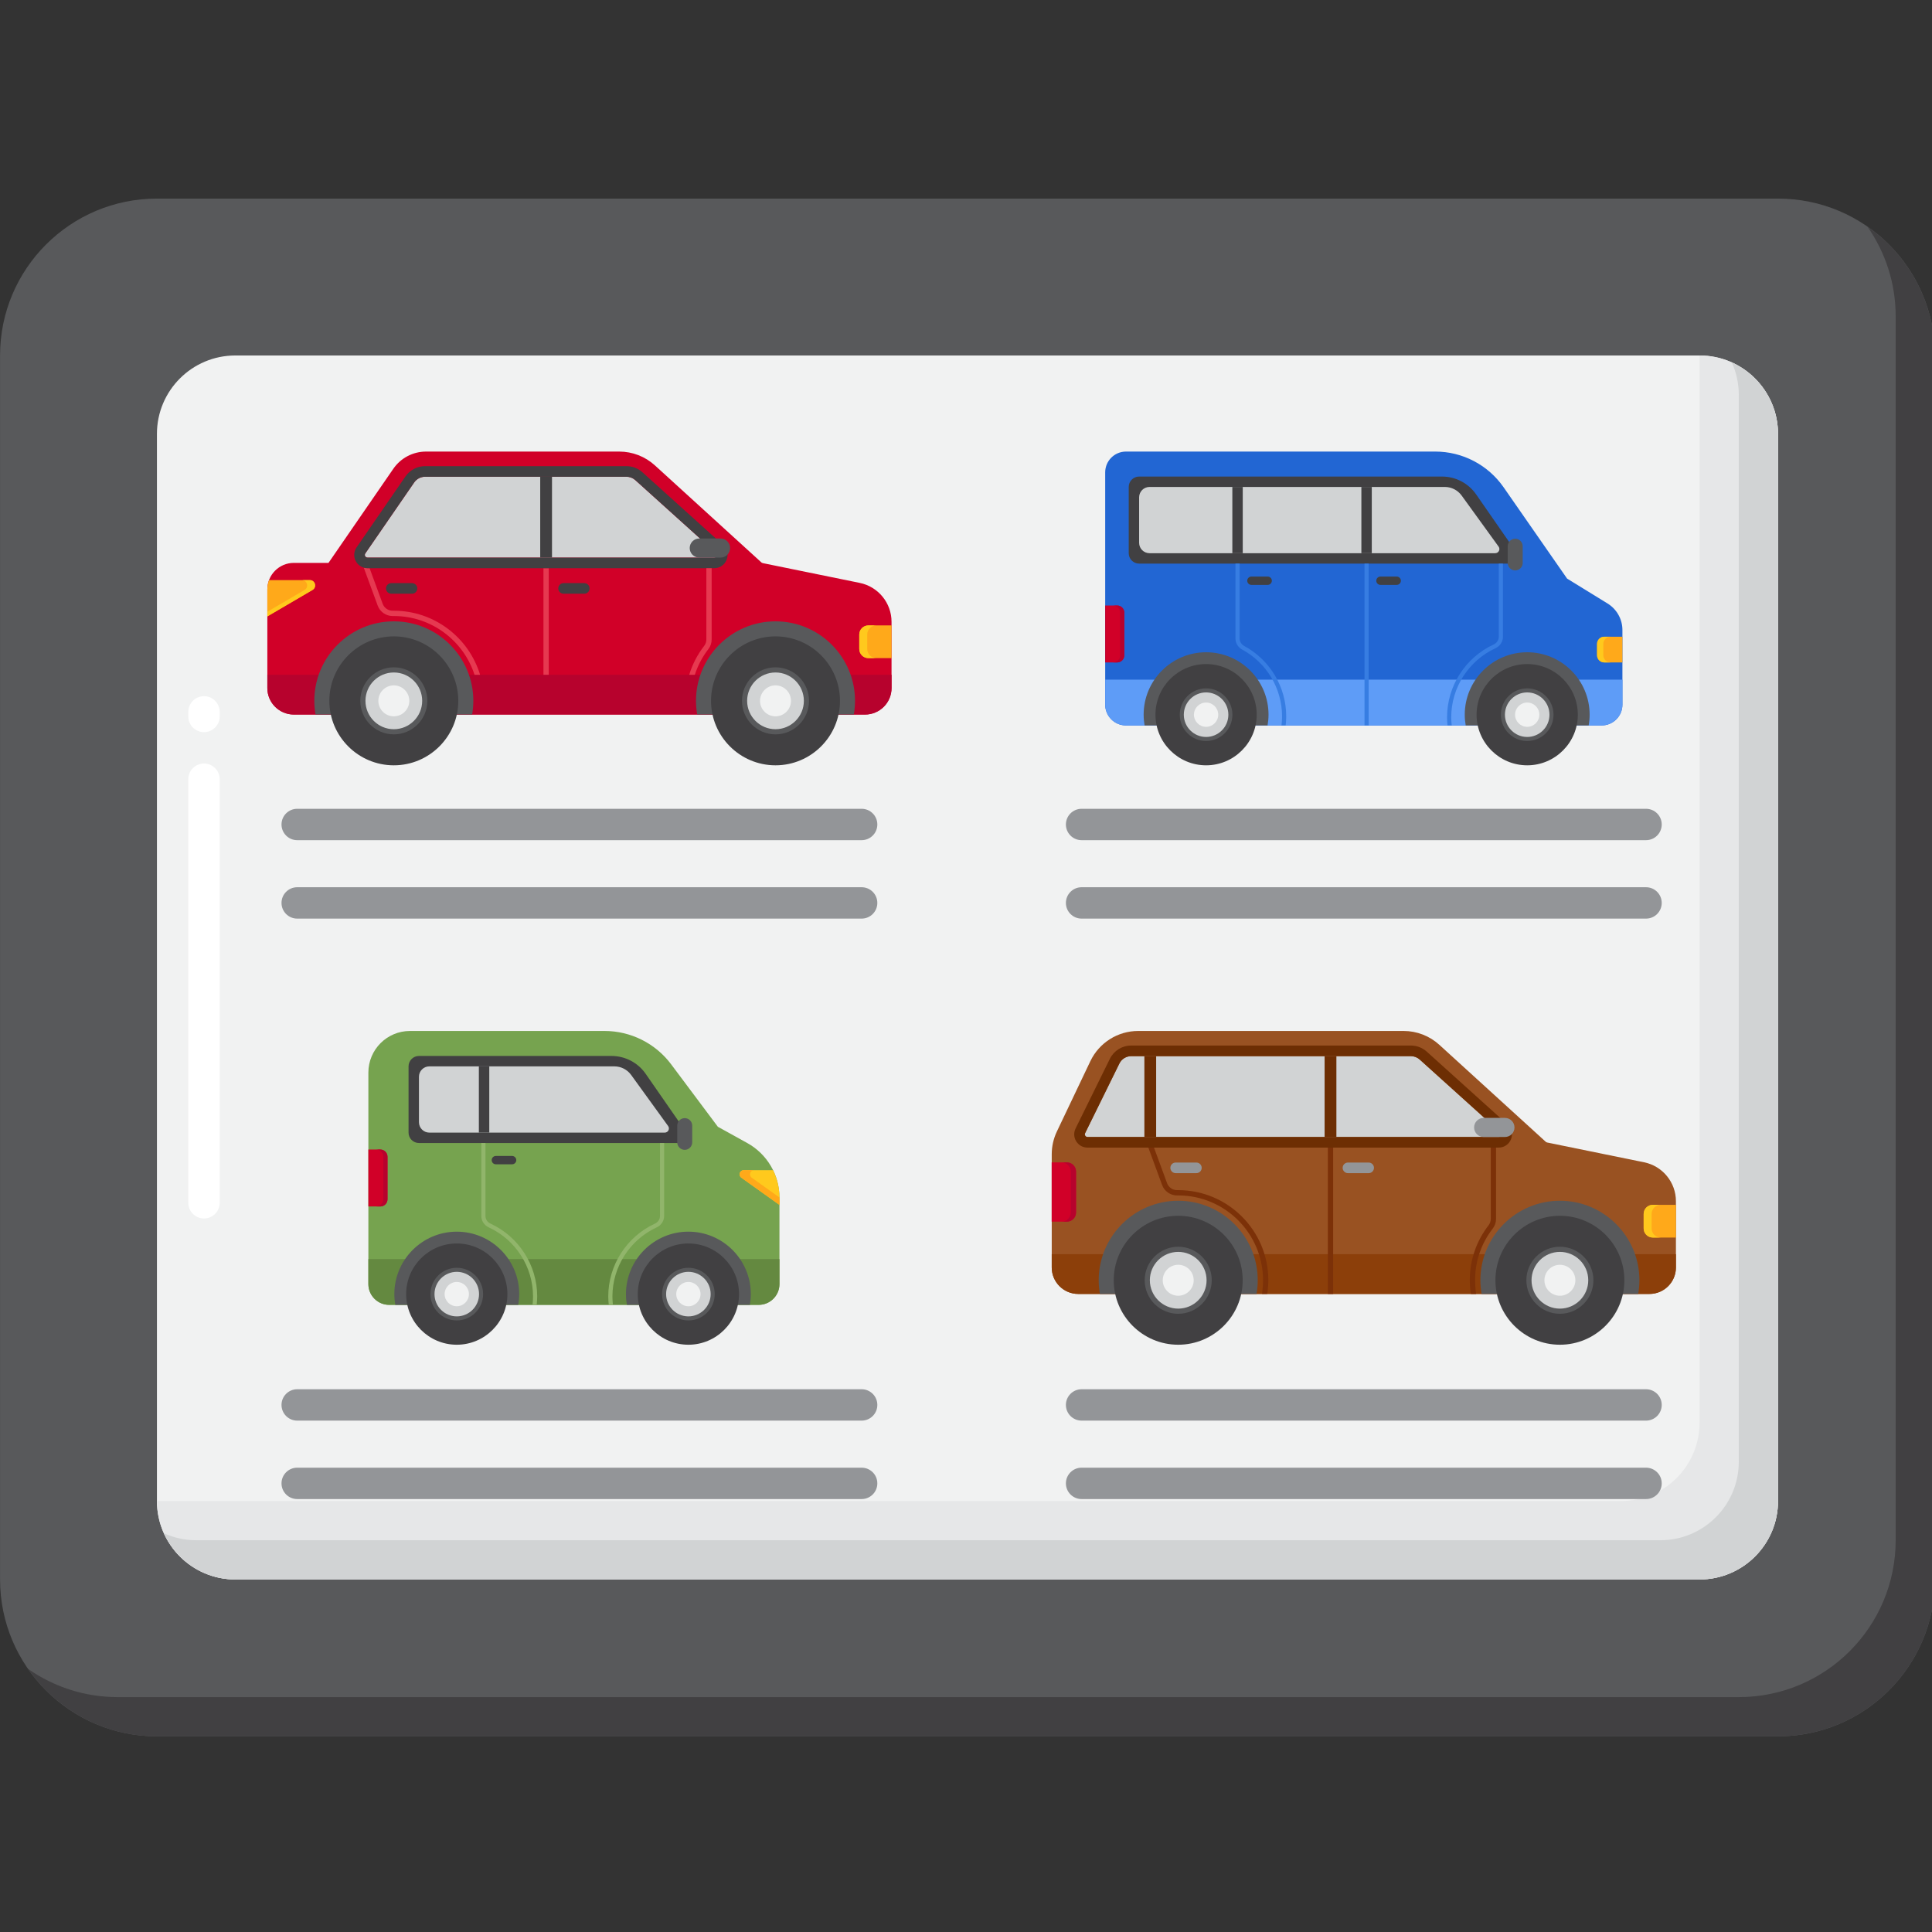 <?xml version="1.0" encoding="UTF-8" standalone="no"?>
<svg
   xmlns:dc="http://purl.org/dc/elements/1.1/"
   xmlns:cc="http://creativecommons.org/ns#"
   xmlns:rdf="http://www.w3.org/1999/02/22-rdf-syntax-ns#"
   xmlns:svg="http://www.w3.org/2000/svg"
   xmlns="http://www.w3.org/2000/svg"
   xmlns:sodipodi="http://sodipodi.sourceforge.net/DTD/sodipodi-0.dtd"
   xmlns:inkscape="http://www.inkscape.org/namespaces/inkscape"
   id="Layer_1"
   enable-background="new 0 0 256 256"
   height="100"
   viewBox="0 0 50 50"
   width="100"
   version="1.1"
   sodipodi:docname="covertura.svg"
   inkscape:version="0.92.5 (2060ec1f9f, 2020-04-08)">
  <rect x="0" y="0" width="50" height="50" fill="#333333" stroke="none"/>
  <defs
     id="defs712" />
  <sodipodi:namedview
     pagecolor="#ffffff"
     bordercolor="#666666"
     borderopacity="1"
     objecttolerance="10"
     gridtolerance="10"
     guidetolerance="10"
     inkscape:pageopacity="0"
     inkscape:pageshadow="2"
     inkscape:window-width="1920"
     inkscape:window-height="1016"
     id="namedview710"
     showgrid="false"
     inkscape:zoom="0.4609375"
     inkscape:cx="-246.23729"
     inkscape:cy="256"
     inkscape:window-x="0"
     inkscape:window-y="27"
     inkscape:window-maximized="1"
     inkscape:current-layer="Layer_1" />
  <g
     id="g707"
     transform="matrix(0.203,0,0,0.203,-0.946,-0.946)">
    <g
       id="g4">
      <path
         d="M 231.333,226.021 H 24.667 c -11.046,0 -20,-8.954 -20,-20 V 49.979 c 0,-11.046 8.954,-20 20,-20 h 206.667 c 11.046,0 20,8.954 20,20 v 156.042 c -0.001,11.046 -8.955,20 -20.001,20 z"
         id="path2"
         inkscape:connector-curvature="0"
         style="fill:#58595b" />
    </g>
    <g
       id="g8">
      <path
         d="m 242.746,33.567 c 2.256,3.238 3.588,7.167 3.588,11.412 v 156.042 c 0,11.046 -8.954,20 -20,20 H 19.667 c -4.245,0 -8.175,-1.332 -11.412,-3.588 3.614,5.187 9.612,8.588 16.412,8.588 h 206.667 c 11.046,0 20,-8.954 20,-20 V 49.979 c -0.001,-6.801 -3.402,-12.799 -8.588,-16.412 z"
         id="path6"
         inkscape:connector-curvature="0"
         style="fill:#414042" />
    </g>
    <g
       id="g12">
      <path
         d="M 221.333,206.021 H 34.667 c -5.523,0 -10,-4.477 -10,-10 V 59.979 c 0,-5.523 4.477,-10 10,-10 h 186.667 c 5.523,0 10,4.477 10,10 v 136.042 c -0.001,5.523 -4.478,10 -10.001,10 z"
         id="path10"
         inkscape:connector-curvature="0"
         style="fill:#f1f2f2" />
    </g>
    <g
       id="g16">
      <path
         d="m 30.667,160 c -1.104,0 -2,-0.896 -2,-2 v -54 c 0,-1.104 0.896,-2 2,-2 1.104,0 2,0.896 2,2 v 54 c 0,1.104 -0.896,2 -2,2 z m 0,-62 c -1.104,0 -2,-0.896 -2,-2 v -0.586 c 0,-1.104 0.896,-2 2,-2 1.104,0 2,0.896 2,2 V 96 c 0,1.104 -0.896,2 -2,2 z"
         id="path14"
         inkscape:connector-curvature="0"
         style="fill:#ffffff" />
    </g>
    <g
       id="g20">
      <path
         d="m 221.333,49.979 v 136.042 c 0,5.523 -4.477,10 -10,10 H 24.667 c 0,5.523 4.477,10 10,10 h 186.667 c 5.523,0 10,-4.477 10,-10 V 59.979 c -0.001,-5.523 -4.478,-10 -10.001,-10 z"
         id="path18"
         inkscape:connector-curvature="0"
         style="fill:#e6e7e8" />
    </g>
    <g
       id="g24">
      <path
         d="m 225.443,50.869 c 0.567,1.255 0.89,2.643 0.89,4.109 V 191.02 c 0,5.523 -4.477,10 -10,10 H 29.667 c -1.467,0 -2.855,-0.323 -4.11,-0.89 1.569,3.471 5.053,5.89 9.11,5.89 h 186.667 c 5.523,0 10,-4.477 10,-10 V 59.979 c -0.001,-4.057 -2.42,-7.541 -5.891,-9.11 z"
         id="path22"
         inkscape:connector-curvature="0"
         style="fill:#d1d3d4" />
    </g>
    <g
       id="g380">
      <g
         id="g190">
        <g
           id="g30">
          <g
             id="g28">
            <path
               d="m 209.605,81.599 -5.162,-3.176 -8.092,-11.639 c -1.984,-2.854 -5.239,-4.555 -8.715,-4.555 h -39.425 c -1.465,0 -2.653,1.188 -2.653,2.653 v 29.61 c 0,1.465 1.188,2.653 2.653,2.653 h 60.634 c 1.465,0 2.653,-1.188 2.653,-2.653 v -9.503 c 0.001,-1.382 -0.716,-2.665 -1.893,-3.39 z"
               id="path26"
               inkscape:connector-curvature="0"
               style="fill:#2266d3" />
          </g>
        </g>
        <g
           id="g66">
          <g
             id="g38">
            <g
               id="g36">
              <g
                 id="g34">
                <path
                   d="m 149.884,76.513 h 48.076 c 0.428,0 0.68,-0.481 0.436,-0.833 l -5.543,-7.985 c -0.992,-1.429 -2.62,-2.281 -4.359,-2.281 h -38.609 c -0.733,0 -1.327,0.594 -1.327,1.327 v 8.445 c 0,0.733 0.594,1.327 1.326,1.327 z"
                   id="path32"
                   inkscape:connector-curvature="0"
                   style="fill:#414042" />
              </g>
            </g>
          </g>
          <g
             id="g44">
            <g
               id="g42">
              <path
                 d="m 197.83,77.382 c -0.528,0 -0.955,-0.428 -0.955,-0.955 v -2.133 c 0,-0.528 0.428,-0.955 0.955,-0.955 0.528,0 0.955,0.428 0.955,0.955 v 2.133 c 0,0.527 -0.428,0.955 -0.955,0.955 z"
                 id="path40"
                 inkscape:connector-curvature="0"
                 style="fill:#58595b" />
            </g>
          </g>
          <g
             id="g52">
            <g
               id="g50">
              <g
                 id="g48">
                <path
                   d="m 151.211,75.186 h 44.071 c 0.433,0 0.684,-0.491 0.43,-0.842 l -4.709,-6.506 c -0.499,-0.689 -1.298,-1.098 -2.149,-1.098 h -37.643 c -0.733,0 -1.327,0.594 -1.327,1.327 v 5.792 c 0,0.733 0.594,1.327 1.327,1.327 z"
                   id="path46"
                   inkscape:connector-curvature="0"
                   style="fill:#d1d3d4" />
              </g>
            </g>
          </g>
          <g
             id="g58">
            <g
               id="g56">
              <path
                 d="m 178.219,66.741 h 1.327 v 8.445 h -1.327 z"
                 id="path54"
                 inkscape:connector-curvature="0"
                 style="fill:#414042" />
            </g>
          </g>
          <g
             id="g64">
            <g
               id="g62">
              <path
                 d="m 161.768,66.741 h 1.327 v 8.445 h -1.327 z"
                 id="path60"
                 inkscape:connector-curvature="0"
                 style="fill:#414042" />
            </g>
          </g>
        </g>
        <g
           id="g72">
          <g
             id="g70">
            <path
               d="m 145.558,94.492 c 0,1.465 1.188,2.653 2.653,2.653 h 60.634 c 1.465,0 2.653,-1.188 2.653,-2.653 v -3.184 h -65.941 v 3.184 z"
               id="path68"
               inkscape:connector-curvature="0"
               style="fill:#5e9cf7" />
          </g>
        </g>
        <g
           id="g78">
          <g
             id="g76">
            <path
               d="m 178.617,76.513 h 0.531 v 20.633 h -0.531 z"
               id="path74"
               inkscape:connector-curvature="0"
               style="fill:#377de2" />
          </g>
        </g>
        <g
           id="g84">
          <g
             id="g82">
            <path
               d="m 189.674,96.097 c 0,-3.765 2.215,-7.219 5.643,-8.799 0.578,-0.266 0.951,-0.838 0.951,-1.457 v -9.328 h -0.531 v 9.328 c 0,0.412 -0.252,0.795 -0.642,0.975 -3.616,1.667 -5.952,5.31 -5.952,9.281 0,0.339 0.02,0.683 0.059,1.048 h 0.533 c -0.041,-0.368 -0.061,-0.71 -0.061,-1.048 z"
               id="path80"
               inkscape:connector-curvature="0"
               style="fill:#377de2" />
          </g>
        </g>
        <g
           id="g90">
          <g
             id="g88">
            <path
               d="m 168.637,95.992 c 0,-3.749 -2.055,-7.191 -5.362,-8.985 -0.356,-0.193 -0.578,-0.555 -0.578,-0.945 v -9.55 h -0.531 v 9.55 c 0,0.584 0.328,1.125 0.855,1.411 3.136,1.7 5.085,4.964 5.085,8.518 0,0.37 -0.024,0.757 -0.072,1.151 l 0.016,0.002 h 0.517 c 0.045,-0.392 0.07,-0.78 0.07,-1.152 z"
               id="path86"
               inkscape:connector-curvature="0"
               style="fill:#377de2" />
          </g>
        </g>
        <g
           id="g96">
          <g
             id="g94">
            <path
               d="m 166.381,95.774 c 0,-4.389 -3.571,-7.96 -7.96,-7.96 -4.39,0 -7.961,3.571 -7.961,7.96 0,0.468 0.043,0.925 0.121,1.371 h 15.679 c 0.078,-0.445 0.121,-0.903 0.121,-1.371 z"
               id="path92"
               inkscape:connector-curvature="0"
               style="fill:#58595b" />
          </g>
        </g>
        <g
           id="g102">
          <g
             id="g100">
            <path
               d="m 199.359,87.814 c -4.39,0 -7.961,3.571 -7.961,7.96 0,0.468 0.043,0.925 0.121,1.371 h 15.679 c 0.078,-0.446 0.121,-0.904 0.121,-1.371 0,-4.389 -3.571,-7.96 -7.96,-7.96 z"
               id="path98"
               inkscape:connector-curvature="0"
               style="fill:#58595b" />
          </g>
        </g>
        <g
           id="g108">
          <g
             id="g106">
            <path
               d="m 211.499,89.111 v -3.276 h -2.319 c -0.505,0 -0.914,0.409 -0.914,0.914 v 1.449 c 0,0.505 0.409,0.914 0.914,0.914 h 2.319 z"
               id="path104"
               inkscape:connector-curvature="0"
               style="fill:#ffa91a" />
          </g>
        </g>
        <g
           id="g114">
          <g
             id="g112">
            <path
               d="m 209.063,88.197 v -1.449 c 0,-0.505 0.409,-0.914 0.914,-0.914 h -0.796 c -0.505,0 -0.914,0.409 -0.914,0.914 v 1.449 c 0,0.505 0.409,0.914 0.914,0.914 h 0.796 c -0.505,0 -0.914,-0.409 -0.914,-0.914 z"
               id="path110"
               inkscape:connector-curvature="0"
               style="fill:#ffc91d" />
          </g>
        </g>
        <g
           id="g120">
          <g
             id="g118">
            <path
               d="m 145.558,89.111 v -7.256 h 1.523 c 0.505,0 0.914,0.409 0.914,0.914 v 5.429 c 0,0.505 -0.409,0.914 -0.914,0.914 h -1.523 z"
               id="path116"
               inkscape:connector-curvature="0"
               style="fill:#d10028" />
          </g>
        </g>
        <g
           id="g126">
          <g
             id="g124">
            <path
               d="m 147.081,81.855 h -0.531 c 0.505,0 0.914,0.409 0.914,0.914 v 5.429 c 0,0.505 -0.409,0.914 -0.914,0.914 h 0.531 c 0.505,0 0.914,-0.409 0.914,-0.914 v -5.429 c 0,-0.505 -0.409,-0.914 -0.914,-0.914 z"
               id="path122"
               inkscape:connector-curvature="0"
               style="fill:#b7022d" />
          </g>
        </g>
        <g
           id="XMLID_14_">
          <g
             id="g130">
            <path
               d="m 182.724,79.226 h -2.074 c -0.293,0 -0.531,-0.238 -0.531,-0.531 0,-0.293 0.238,-0.531 0.531,-0.531 h 2.074 c 0.293,0 0.531,0.238 0.531,0.531 0,0.293 -0.238,0.531 -0.531,0.531 z"
               id="path128"
               inkscape:connector-curvature="0"
               style="fill:#414042" />
          </g>
        </g>
        <g
           id="XMLID_13_">
          <g
             id="g135">
            <path
               d="m 166.273,79.226 h -2.074 c -0.293,0 -0.531,-0.238 -0.531,-0.531 0,-0.293 0.238,-0.531 0.531,-0.531 h 2.074 c 0.293,0 0.531,0.238 0.531,0.531 -0.001,0.293 -0.238,0.531 -0.531,0.531 z"
               id="path133"
               inkscape:connector-curvature="0"
               style="fill:#414042" />
          </g>
        </g>
        <g
           id="g162">
          <g
             id="g142">
            <g
               id="g140">
              <path
                 d="m 199.359,102.228 c 3.559,0 6.454,-2.895 6.454,-6.454 0,-3.559 -2.895,-6.454 -6.454,-6.454 -3.559,0 -6.454,2.895 -6.454,6.454 0,3.559 2.895,6.454 6.454,6.454 z"
                 id="path138"
                 inkscape:connector-curvature="0"
                 style="fill:#414042" />
            </g>
          </g>
          <g
             id="g148">
            <g
               id="g146">
              <path
                 d="m 199.359,99.13 c 1.851,0 3.356,-1.506 3.356,-3.356 0,-1.85 -1.505,-3.356 -3.356,-3.356 -1.851,0 -3.356,1.506 -3.356,3.356 0,1.85 1.505,3.356 3.356,3.356 z"
                 id="path144"
                 inkscape:connector-curvature="0"
                 style="fill:#58595b" />
            </g>
          </g>
          <g
             id="g154">
            <g
               id="g152">
              <path
                 d="m 199.359,98.614 c 1.566,0 2.84,-1.274 2.84,-2.84 0,-1.566 -1.274,-2.84 -2.84,-2.84 -1.566,0 -2.84,1.274 -2.84,2.84 0,1.566 1.274,2.84 2.84,2.84 z"
                 id="path150"
                 inkscape:connector-curvature="0"
                 style="fill:#d1d3d4" />
            </g>
          </g>
          <g
             id="g160">
            <g
               id="g158">
              <path
                 d="m 199.359,97.323 c 0.854,0 1.549,-0.695 1.549,-1.549 0,-0.854 -0.695,-1.549 -1.549,-1.549 -0.854,0 -1.549,0.695 -1.549,1.549 0,0.854 0.694,1.549 1.549,1.549 z"
                 id="path156"
                 inkscape:connector-curvature="0"
                 style="fill:#f1f2f2" />
            </g>
          </g>
        </g>
        <g
           id="g188">
          <g
             id="g168">
            <g
               id="g166">
              <path
                 d="m 158.421,102.228 c 3.559,0 6.454,-2.895 6.454,-6.454 0,-3.559 -2.895,-6.454 -6.454,-6.454 -3.559,0 -6.454,2.895 -6.454,6.454 0,3.559 2.895,6.454 6.454,6.454 z"
                 id="path164"
                 inkscape:connector-curvature="0"
                 style="fill:#414042" />
            </g>
          </g>
          <g
             id="g174">
            <g
               id="g172">
              <path
                 d="m 158.421,99.13 c 1.851,0 3.356,-1.506 3.356,-3.356 0,-1.85 -1.505,-3.356 -3.356,-3.356 -1.851,0 -3.356,1.506 -3.356,3.356 0,1.85 1.505,3.356 3.356,3.356 z"
                 id="path170"
                 inkscape:connector-curvature="0"
                 style="fill:#58595b" />
            </g>
          </g>
          <g
             id="g180">
            <g
               id="g178">
              <path
                 d="m 158.421,98.614 c 1.566,0 2.84,-1.274 2.84,-2.84 0,-1.566 -1.274,-2.84 -2.84,-2.84 -1.566,0 -2.84,1.274 -2.84,2.84 0,1.566 1.274,2.84 2.84,2.84 z"
                 id="path176"
                 inkscape:connector-curvature="0"
                 style="fill:#d1d3d4" />
            </g>
          </g>
          <g
             id="g186">
            <g
               id="g184">
              <path
                 d="m 158.421,97.323 c 0.854,0 1.549,-0.695 1.549,-1.549 0,-0.854 -0.695,-1.549 -1.549,-1.549 -0.854,0 -1.549,0.695 -1.549,1.549 0,0.854 0.695,1.549 1.549,1.549 z"
                 id="path182"
                 inkscape:connector-curvature="0"
                 style="fill:#f1f2f2" />
            </g>
          </g>
        </g>
      </g>
      <g
         id="g200">
        <g
           id="g194">
          <path
             d="m 214.509,111.771 h -71.96 c -1.104,0 -2,-0.896 -2,-2 0,-1.104 0.896,-2 2,-2 h 71.96 c 1.104,0 2,0.896 2,2 0,1.104 -0.896,2 -2,2 z"
             id="path192"
             inkscape:connector-curvature="0"
             style="fill:#939598" />
        </g>
        <g
           id="g198">
          <path
             d="m 214.509,121.771 h -71.96 c -1.104,0 -2,-0.896 -2,-2 0,-1.104 0.896,-2 2,-2 h 71.96 c 1.104,0 2,0.896 2,2 0,1.104 -0.896,2 -2,2 z"
             id="path196"
             inkscape:connector-curvature="0"
             style="fill:#939598" />
        </g>
      </g>
      <g
         id="g378">
        <g
           id="g366">
          <g
             id="g206">
            <g
               id="g204">
              <path
                 d="m 214.942,169.623 h -72.82 c -1.866,0 -3.379,-1.513 -3.379,-3.379 v -14.429 c 0,-1.005 0.224,-1.998 0.656,-2.906 l 4.267,-8.961 c 1.121,-2.354 3.495,-3.853 6.102,-3.853 h 33.834 c 1.684,0 3.307,0.629 4.552,1.763 l 13.514,12.315 c 0.061,0.074 0.146,0.124 0.24,0.143 l 12.357,2.522 c 2.36,0.482 4.055,2.558 4.055,4.966 v 8.438 c 0.002,1.868 -1.511,3.381 -3.378,3.381 z"
                 id="path202"
                 inkscape:connector-curvature="0"
                 style="fill:#995222" />
            </g>
          </g>
          <g
             id="g220">
            <g
               id="g212">
              <g
                 id="g210">
                <path
                   d="m 138.736,160.404 v -7.551 h 1.939 c 0.643,0 1.163,0.521 1.163,1.163 v 5.224 c 0,0.643 -0.521,1.163 -1.163,1.163 h -1.939 z"
                   id="path208"
                   inkscape:connector-curvature="0"
                   style="fill:#d10028" />
              </g>
            </g>
            <g
               id="g218">
              <g
                 id="g216">
                <path
                   d="m 140.675,152.853 h -0.676 c 0.643,0 1.163,0.521 1.163,1.163 v 5.224 c 0,0.643 -0.521,1.163 -1.163,1.163 h 0.676 c 0.643,0 1.163,-0.521 1.163,-1.163 v -5.224 c 0.001,-0.642 -0.52,-1.163 -1.163,-1.163 z"
                   id="path214"
                   inkscape:connector-curvature="0"
                   style="fill:#b7022d" />
              </g>
            </g>
          </g>
          <g
             id="g226">
            <g
               id="g224">
              <path
                 d="m 138.743,166.244 c 0,1.866 1.513,3.379 3.379,3.379 h 72.82 c 1.866,0 3.379,-1.513 3.379,-3.379 v -1.69 h -79.578 z"
                 id="path222"
                 inkscape:connector-curvature="0"
                 style="fill:#8c3f0a" />
            </g>
          </g>
          <g
             id="g232">
            <g
               id="g230">
              <path
                 d="m 165.005,167.877 c 0,-5.59 -4.547,-10.137 -10.137,-10.137 -5.59,0 -10.138,4.547 -10.138,10.137 0,0.596 0.055,1.179 0.154,1.746 h 19.967 c 0.1,-0.568 0.154,-1.151 0.154,-1.746 z"
                 id="path228"
                 inkscape:connector-curvature="0"
                 style="fill:#58595b" />
            </g>
          </g>
          <g
             id="g258">
            <g
               id="g238">
              <g
                 id="g236">
                <path
                   d="m 154.868,176.096 c 4.532,0 8.219,-3.687 8.219,-8.219 0,-4.532 -3.687,-8.219 -8.219,-8.219 -4.532,0 -8.22,3.687 -8.22,8.219 0.001,4.532 3.688,8.219 8.22,8.219 z"
                   id="path234"
                   inkscape:connector-curvature="0"
                   style="fill:#414042" />
              </g>
            </g>
            <g
               id="g244">
              <g
                 id="g242">
                <path
                   d="m 154.868,172.151 c 2.357,0 4.274,-1.917 4.274,-4.274 0,-2.357 -1.917,-4.274 -4.274,-4.274 -2.357,0 -4.274,1.917 -4.274,4.274 0,2.356 1.917,4.274 4.274,4.274 z"
                   id="path240"
                   inkscape:connector-curvature="0"
                   style="fill:#58595b" />
              </g>
            </g>
            <g
               id="g250">
              <g
                 id="g248">
                <path
                   d="m 154.868,171.493 c 1.994,0 3.616,-1.622 3.616,-3.617 0,-1.994 -1.622,-3.617 -3.616,-3.617 -1.994,0 -3.617,1.622 -3.617,3.617 0.001,1.995 1.623,3.617 3.617,3.617 z"
                   id="path246"
                   inkscape:connector-curvature="0"
                   style="fill:#d1d3d4" />
              </g>
            </g>
            <g
               id="g256">
              <g
                 id="g254">
                <path
                   d="m 154.868,169.849 c 1.088,0 1.973,-0.885 1.973,-1.973 0,-1.088 -0.885,-1.973 -1.973,-1.973 -1.088,0 -1.973,0.885 -1.973,1.973 0,1.088 0.885,1.973 1.973,1.973 z"
                   id="path252"
                   inkscape:connector-curvature="0"
                   style="fill:#f1f2f2" />
              </g>
            </g>
          </g>
          <g
             id="g264">
            <g
               id="g262">
              <path
                 d="m 213.665,167.877 c 0,-5.59 -4.547,-10.137 -10.137,-10.137 -5.59,0 -10.138,4.547 -10.138,10.137 0,0.596 0.055,1.179 0.154,1.746 h 19.967 c 0.099,-0.568 0.154,-1.151 0.154,-1.746 z"
                 id="path260"
                 inkscape:connector-curvature="0"
                 style="fill:#58595b" />
            </g>
          </g>
          <g
             id="g290">
            <g
               id="g270">
              <g
                 id="g268">
                <path
                   d="m 203.528,176.096 c 4.532,0 8.219,-3.687 8.219,-8.219 0,-4.532 -3.687,-8.219 -8.219,-8.219 -4.532,0 -8.22,3.687 -8.22,8.219 0,4.532 3.687,8.219 8.22,8.219 z"
                   id="path266"
                   inkscape:connector-curvature="0"
                   style="fill:#414042" />
              </g>
            </g>
            <g
               id="g276">
              <g
                 id="g274">
                <path
                   d="m 203.527,172.151 c 2.357,0 4.274,-1.917 4.274,-4.274 0,-2.357 -1.917,-4.274 -4.274,-4.274 -2.357,0 -4.274,1.917 -4.274,4.274 0,2.356 1.918,4.274 4.274,4.274 z"
                   id="path272"
                   inkscape:connector-curvature="0"
                   style="fill:#58595b" />
              </g>
            </g>
            <g
               id="g282">
              <g
                 id="g280">
                <path
                   d="m 203.527,171.493 c 1.994,0 3.616,-1.622 3.616,-3.617 0,-1.994 -1.622,-3.617 -3.616,-3.617 -1.994,0 -3.617,1.622 -3.617,3.617 0.001,1.995 1.623,3.617 3.617,3.617 z"
                   id="path278"
                   inkscape:connector-curvature="0"
                   style="fill:#d1d3d4" />
              </g>
            </g>
            <g
               id="g288">
              <g
                 id="g286">
                <path
                   d="m 203.527,169.849 c 1.088,0 1.973,-0.885 1.973,-1.973 0,-1.088 -0.885,-1.973 -1.973,-1.973 -1.088,0 -1.973,0.885 -1.973,1.973 0.001,1.088 0.886,1.973 1.973,1.973 z"
                   id="path284"
                   inkscape:connector-curvature="0"
                   style="fill:#f1f2f2" />
              </g>
            </g>
          </g>
          <g
             id="XMLID_16_">
            <g
               id="g294">
              <path
                 d="m 179.148,154.222 h -2.641 c -0.373,0 -0.676,-0.303 -0.676,-0.676 0,-0.373 0.303,-0.676 0.676,-0.676 h 2.641 c 0.373,0 0.676,0.303 0.676,0.676 0,0.373 -0.303,0.676 -0.676,0.676 z"
                 id="path292"
                 inkscape:connector-curvature="0"
                 style="fill:#939598" />
            </g>
          </g>
          <g
             id="XMLID_15_">
            <g
               id="g299">
              <path
                 d="m 157.184,154.222 h -2.641 c -0.373,0 -0.676,-0.303 -0.676,-0.676 0,-0.373 0.303,-0.676 0.676,-0.676 h 2.641 c 0.373,0 0.676,0.303 0.676,0.676 0,0.373 -0.303,0.676 -0.676,0.676 z"
                 id="path297"
                 inkscape:connector-curvature="0"
                 style="fill:#939598" />
            </g>
          </g>
          <g
             id="g314">
            <g
               id="g306">
              <g
                 id="g304">
                <path
                   d="m 218.322,162.432 v -4.172 h -2.953 c -0.643,0 -1.163,0.521 -1.163,1.163 v 1.845 c 0,0.643 0.521,1.163 1.163,1.163 h 2.953 z"
                   id="path302"
                   inkscape:connector-curvature="0"
                   style="fill:#ffa91a" />
              </g>
            </g>
            <g
               id="g312">
              <g
                 id="g310">
                <path
                   d="m 215.219,161.268 v -1.845 c 0,-0.643 0.521,-1.163 1.163,-1.163 h -1.014 c -0.643,0 -1.163,0.521 -1.163,1.163 v 1.845 c 0,0.643 0.521,1.163 1.163,1.163 h 1.014 c -0.642,10e-4 -1.163,-0.52 -1.163,-1.163 z"
                   id="path308"
                   inkscape:connector-curvature="0"
                   style="fill:#ffc91d" />
              </g>
            </g>
          </g>
          <g
             id="g322">
            <g
               id="g320">
              <g
                 id="g318">
                <path
                   d="m 173.944,150.964 h 0.676 v 18.659 h -0.676 z"
                   id="path316"
                   inkscape:connector-curvature="0"
                   style="fill:#7c3108" />
              </g>
            </g>
          </g>
          <path
             d="m 154.868,156.387 h -0.152 -0.001 c -0.564,0 -1.074,-0.356 -1.268,-0.886 l -1.667,-4.538 h -0.72 l 1.753,4.771 c 0.292,0.795 1.057,1.328 1.903,1.328 h 0.001 0.152 c 5.962,0 10.813,4.851 10.813,10.813 0,0.563 -0.045,1.185 -0.134,1.746 h 0.667 c 0.094,-0.596 0.142,-1.148 0.142,-1.746 0,-6.333 -5.154,-11.488 -11.489,-11.488 z"
             id="path324"
             inkscape:connector-curvature="0"
             style="fill:#7c3108" />
          <g
             id="g356">
            <g
               id="g330">
              <g
                 id="g328">
                <path
                   d="m 195.951,149.023 -10.294,-9.283 c -0.31,-0.28 -0.714,-0.435 -1.131,-0.435 H 148.88 c -0.644,0 -1.232,0.366 -1.516,0.944 l -4.368,8.876 c -0.111,0.225 0.053,0.487 0.303,0.487 h 52.425 c 0.31,0 0.457,-0.381 0.227,-0.589 z"
                   id="path326"
                   inkscape:connector-curvature="0"
                   style="fill:#d1d3d4" />
              </g>
            </g>
            <g
               id="g336">
              <g
                 id="g334">
                <path
                   d="m 184.526,139.306 c 0.418,0 0.821,0.155 1.132,0.435 l 10.294,9.283 c 0.23,0.207 0.083,0.589 -0.226,0.589 h -52.425 c -0.25,0 -0.414,-0.263 -0.303,-0.487 l 4.368,-8.876 c 0.284,-0.578 0.872,-0.944 1.516,-0.944 z m 0,-1.352 H 148.88 c -1.168,0 -2.213,0.651 -2.729,1.698 l -4.368,8.876 c -0.259,0.527 -0.229,1.14 0.082,1.639 0.311,0.499 0.847,0.797 1.434,0.797 h 52.425 c 0.705,0 1.324,-0.425 1.577,-1.083 0.253,-0.658 0.078,-1.389 -0.446,-1.861 l -10.294,-9.283 c -0.558,-0.505 -1.281,-0.783 -2.035,-0.783 z"
                   id="path332"
                   inkscape:connector-curvature="0"
                   style="fill:#6d2e03" />
              </g>
            </g>
            <g
               id="g342">
              <g
                 id="g340">
                <path
                   d="m 192.589,148.396 c 0,-0.672 0.545,-1.217 1.217,-1.217 h 2.716 c 0.672,0 1.217,0.545 1.217,1.217 0,0.672 -0.545,1.217 -1.217,1.217 h -2.716 c -0.673,-0.001 -1.217,-0.545 -1.217,-1.217 z"
                   id="path338"
                   inkscape:connector-curvature="0"
                   style="fill:#939598" />
              </g>
            </g>
            <g
               id="g348">
              <g
                 id="g346">
                <path
                   d="m 173.531,139.306 h 1.502 v 10.306 h -1.502 z"
                   id="path344"
                   inkscape:connector-curvature="0"
                   style="fill:#6d2e03" />
              </g>
            </g>
            <g
               id="g354">
              <g
                 id="g352">
                <path
                   d="m 150.553,139.306 h 1.502 v 10.306 h -1.502 z"
                   id="path350"
                   inkscape:connector-curvature="0"
                   style="fill:#6d2e03" />
              </g>
            </g>
          </g>
          <g
             id="g364">
            <g
               id="g362">
              <g
                 id="g360">
                <path
                   d="m 192.18,169.623 c -0.094,-0.596 -0.142,-1.149 -0.142,-1.746 0,-2.565 0.832,-4.993 2.406,-7.023 0.172,-0.222 0.267,-0.509 0.267,-0.805 v -9.084 h 0.676 v 9.084 c 0,0.446 -0.145,0.879 -0.409,1.219 -1.481,1.911 -2.264,4.196 -2.264,6.609 0,0.562 0.045,1.185 0.133,1.746 z"
                   id="path358"
                   inkscape:connector-curvature="0"
                   style="fill:#7c3108" />
              </g>
            </g>
          </g>
        </g>
        <g
           id="g376">
          <g
             id="g370">
            <path
               d="m 214.509,185.771 h -71.96 c -1.104,0 -2,-0.896 -2,-2 0,-1.104 0.896,-2 2,-2 h 71.96 c 1.104,0 2,0.896 2,2 0,1.104 -0.896,2 -2,2 z"
               id="path368"
               inkscape:connector-curvature="0"
               style="fill:#939598" />
          </g>
          <g
             id="g374">
            <path
               d="m 214.509,195.771 h -71.96 c -1.104,0 -2,-0.896 -2,-2 0,-1.104 0.896,-2 2,-2 h 71.96 c 1.104,0 2,0.896 2,2 0,1.104 -0.896,2 -2,2 z"
               id="path372"
               inkscape:connector-curvature="0"
               style="fill:#939598" />
          </g>
        </g>
      </g>
    </g>
    <g
       id="g705">
      <g
         id="g532">
        <g
           id="g386">
          <g
             id="g384">
            <path
               d="m 114.942,95.755 h -72.82 c -1.866,0 -3.379,-1.513 -3.379,-3.379 V 79.8 c 0,-1.866 1.513,-3.379 3.379,-3.379 h 4.417 l 8.265,-11.999 c 0.946,-1.373 2.507,-2.193 4.174,-2.193 h 24.624 c 1.684,0 3.307,0.629 4.552,1.763 l 13.514,12.315 c 0.061,0.074 0.146,0.124 0.24,0.143 l 12.357,2.522 c 2.36,0.482 4.055,2.558 4.055,4.966 v 8.438 c 0.002,1.867 -1.511,3.379 -3.378,3.379 z"
               id="path382"
               inkscape:connector-curvature="0"
               style="fill:#d10028" />
          </g>
        </g>
        <g
           id="g392">
          <g
             id="g390">
            <path
               d="m 38.743,92.376 c 0,1.866 1.513,3.379 3.379,3.379 h 72.82 c 1.866,0 3.379,-1.513 3.379,-3.379 v -1.69 H 38.743 Z"
               id="path388"
               inkscape:connector-curvature="0"
               style="fill:#b7022d" />
          </g>
        </g>
        <g
           id="g398">
          <g
             id="g396">
            <path
               d="m 65.005,94.009 c 0,-5.59 -4.547,-10.137 -10.137,-10.137 -5.59,0 -10.138,4.547 -10.138,10.137 0,0.596 0.055,1.179 0.154,1.746 h 19.967 c 0.1,-0.567 0.154,-1.15 0.154,-1.746 z"
               id="path394"
               inkscape:connector-curvature="0"
               style="fill:#58595b" />
          </g>
        </g>
        <g
           id="g424">
          <g
             id="g404">
            <g
               id="g402">
              <path
                 d="m 54.868,102.228 c 4.532,0 8.219,-3.687 8.219,-8.219 0,-4.532 -3.687,-8.219 -8.219,-8.219 -4.532,0 -8.22,3.687 -8.22,8.219 10e-4,4.532 3.688,8.219 8.22,8.219 z"
                 id="path400"
                 inkscape:connector-curvature="0"
                 style="fill:#414042" />
            </g>
          </g>
          <g
             id="g410">
            <g
               id="g408">
              <path
                 d="m 54.868,98.283 c 2.357,0 4.274,-1.917 4.274,-4.274 0,-2.357 -1.917,-4.274 -4.274,-4.274 -2.357,0 -4.274,1.917 -4.274,4.274 0,2.357 1.917,4.274 4.274,4.274 z"
                 id="path406"
                 inkscape:connector-curvature="0"
                 style="fill:#58595b" />
            </g>
          </g>
          <g
             id="g416">
            <g
               id="g414">
              <path
                 d="m 54.868,97.626 c 1.994,0 3.616,-1.622 3.616,-3.617 0,-1.994 -1.622,-3.617 -3.616,-3.617 -1.994,0 -3.617,1.622 -3.617,3.617 0.001,1.994 1.623,3.617 3.617,3.617 z"
                 id="path412"
                 inkscape:connector-curvature="0"
                 style="fill:#d1d3d4" />
            </g>
          </g>
          <g
             id="g422">
            <g
               id="g420">
              <path
                 d="m 54.868,95.982 c 1.088,0 1.973,-0.885 1.973,-1.973 0,-1.088 -0.885,-1.973 -1.973,-1.973 -1.088,0 -1.973,0.885 -1.973,1.973 0,1.088 0.885,1.973 1.973,1.973 z"
                 id="path418"
                 inkscape:connector-curvature="0"
                 style="fill:#f1f2f2" />
            </g>
          </g>
        </g>
        <g
           id="g430">
          <g
             id="g428">
            <path
               d="m 113.665,94.009 c 0,-5.59 -4.547,-10.137 -10.137,-10.137 -5.59,0 -10.138,4.547 -10.138,10.137 0,0.596 0.055,1.179 0.154,1.746 h 19.967 c 0.099,-0.567 0.154,-1.15 0.154,-1.746 z"
               id="path426"
               inkscape:connector-curvature="0"
               style="fill:#58595b" />
          </g>
        </g>
        <g
           id="g456">
          <g
             id="g436">
            <g
               id="g434">
              <path
                 d="m 103.528,102.228 c 4.532,0 8.219,-3.687 8.219,-8.219 0,-4.532 -3.687,-8.219 -8.219,-8.219 -4.532,0 -8.22,3.687 -8.22,8.219 0,4.532 3.687,8.219 8.22,8.219 z"
                 id="path432"
                 inkscape:connector-curvature="0"
                 style="fill:#414042" />
            </g>
          </g>
          <g
             id="g442">
            <g
               id="g440">
              <path
                 d="m 103.527,98.283 c 2.357,0 4.274,-1.917 4.274,-4.274 0,-2.357 -1.917,-4.274 -4.274,-4.274 -2.357,0 -4.274,1.917 -4.274,4.274 0,2.357 1.918,4.274 4.274,4.274 z"
                 id="path438"
                 inkscape:connector-curvature="0"
                 style="fill:#58595b" />
            </g>
          </g>
          <g
             id="g448">
            <g
               id="g446">
              <path
                 d="m 103.527,97.626 c 1.994,0 3.616,-1.622 3.616,-3.617 0,-1.994 -1.622,-3.617 -3.616,-3.617 -1.994,0 -3.617,1.622 -3.617,3.617 0.001,1.994 1.623,3.617 3.617,3.617 z"
                 id="path444"
                 inkscape:connector-curvature="0"
                 style="fill:#d1d3d4" />
            </g>
          </g>
          <g
             id="g454">
            <g
               id="g452">
              <path
                 d="m 103.527,95.982 c 1.088,0 1.973,-0.885 1.973,-1.973 0,-1.088 -0.885,-1.973 -1.973,-1.973 -1.088,0 -1.973,0.885 -1.973,1.973 0.001,1.088 0.886,1.973 1.973,1.973 z"
                 id="path450"
                 inkscape:connector-curvature="0"
                 style="fill:#f1f2f2" />
            </g>
          </g>
        </g>
        <g
           id="XMLID_19_">
          <g
             id="g460">
            <path
               d="m 79.148,80.354 h -2.641 c -0.373,0 -0.676,-0.303 -0.676,-0.676 0,-0.373 0.303,-0.676 0.676,-0.676 h 2.641 c 0.373,0 0.676,0.303 0.676,0.676 0,0.373 -0.303,0.676 -0.676,0.676 z"
               id="path458"
               inkscape:connector-curvature="0"
               style="fill:#414042" />
          </g>
        </g>
        <g
           id="XMLID_18_">
          <g
             id="g465">
            <path
               d="m 57.184,80.354 h -2.641 c -0.373,0 -0.676,-0.303 -0.676,-0.676 0,-0.373 0.303,-0.676 0.676,-0.676 h 2.641 c 0.373,0 0.676,0.303 0.676,0.676 0,0.373 -0.303,0.676 -0.676,0.676 z"
               id="path463"
               inkscape:connector-curvature="0"
               style="fill:#414042" />
          </g>
        </g>
        <g
           id="g472">
          <g
             id="g470">
            <path
               d="m 44.497,79.876 c 0.595,-0.348 0.348,-1.259 -0.341,-1.259 H 38.96 c -0.138,0.369 -0.217,0.766 -0.217,1.183 v 3.444 z"
               id="path468"
               inkscape:connector-curvature="0"
               style="fill:#ffa91a" />
          </g>
        </g>
        <g
           id="g478">
          <g
             id="g476">
            <path
               d="m 44.156,78.617 h -1.014 c 0.689,0 0.936,0.911 0.341,1.259 l -4.74,2.774 v 0.593 l 5.754,-3.368 c 0.595,-0.347 0.348,-1.258 -0.341,-1.258 z"
               id="path474"
               inkscape:connector-curvature="0"
               style="fill:#ffc91d" />
          </g>
        </g>
        <g
           id="g492">
          <g
             id="g484">
            <g
               id="g482">
              <path
                 d="m 118.322,88.564 v -4.172 h -2.953 c -0.643,0 -1.163,0.521 -1.163,1.163 V 87.4 c 0,0.643 0.521,1.163 1.163,1.163 h 2.953 z"
                 id="path480"
                 inkscape:connector-curvature="0"
                 style="fill:#ffa91a" />
            </g>
          </g>
          <g
             id="g490">
            <g
               id="g488">
              <path
                 d="m 115.219,87.401 v -1.845 c 0,-0.643 0.521,-1.163 1.163,-1.163 h -1.014 c -0.643,0 -1.163,0.521 -1.163,1.163 v 1.845 c 0,0.643 0.521,1.163 1.163,1.163 h 1.014 c -0.642,0 -1.163,-0.521 -1.163,-1.163 z"
                 id="path486"
                 inkscape:connector-curvature="0"
                 style="fill:#ffc91d" />
            </g>
          </g>
        </g>
        <g
           id="g496">
          <path
             d="m 73.944,77.096 h 0.676 v 13.59 h -0.676 z"
             id="path494"
             inkscape:connector-curvature="0"
             style="fill:#e63950" />
        </g>
        <path
           d="m 54.868,82.52 h -0.152 -10e-4 c -0.565,0 -1.074,-0.356 -1.269,-0.885 l -1.667,-4.538 h -0.27 c -0.164,0 -0.323,-0.026 -0.476,-0.071 l 1.779,4.842 c 0.292,0.794 1.057,1.328 1.903,1.328 h 10e-4 0.152 c 4.803,0 8.883,3.149 10.289,7.491 h 0.708 C 64.437,85.967 60.048,82.52 54.868,82.52 Z"
           id="path498"
           inkscape:connector-curvature="0"
           style="fill:#e63950" />
        <g
           id="g524">
          <g
             id="g504">
            <g
               id="g502">
              <path
                 d="M 95.951,75.156 85.657,65.873 c -0.31,-0.28 -0.714,-0.435 -1.131,-0.435 H 58.853 c -0.556,0 -1.076,0.273 -1.391,0.731 l -6.231,9.046 c -0.154,0.224 0.006,0.53 0.278,0.53 h 44.215 c 0.31,0 0.457,-0.382 0.227,-0.589 z"
                 id="path500"
                 inkscape:connector-curvature="0"
                 style="fill:#d1d3d4" />
            </g>
          </g>
          <g
             id="g510">
            <g
               id="g508">
              <path
                 d="m 84.526,65.439 c 0.418,0 0.821,0.155 1.132,0.435 l 10.294,9.283 c 0.23,0.207 0.083,0.589 -0.226,0.589 H 51.509 c -0.272,0 -0.433,-0.305 -0.278,-0.53 l 6.231,-9.046 c 0.315,-0.458 0.836,-0.731 1.391,-0.731 z m 0,-1.352 H 58.853 c -1.001,0 -1.937,0.492 -2.505,1.316 l -6.231,9.046 c -0.357,0.519 -0.397,1.187 -0.104,1.744 0.293,0.557 0.866,0.904 1.496,0.904 h 44.215 c 0.705,0 1.324,-0.425 1.577,-1.083 0.253,-0.658 0.078,-1.389 -0.446,-1.861 L 86.563,64.87 c -0.56,-0.505 -1.283,-0.783 -2.037,-0.783 z"
                 id="path506"
                 inkscape:connector-curvature="0"
                 style="fill:#414042" />
            </g>
          </g>
          <g
             id="g516">
            <g
               id="g514">
              <path
                 d="m 92.589,74.528 c 0,-0.672 0.545,-1.217 1.217,-1.217 h 2.716 c 0.672,0 1.217,0.545 1.217,1.217 0,0.672 -0.545,1.217 -1.217,1.217 h -2.716 c -0.673,0 -1.217,-0.545 -1.217,-1.217 z"
                 id="path512"
                 inkscape:connector-curvature="0"
                 style="fill:#58595b" />
            </g>
          </g>
          <g
             id="g522">
            <g
               id="g520">
              <path
                 d="m 73.531,65.439 h 1.502 v 10.306 h -1.502 z"
                 id="path518"
                 inkscape:connector-curvature="0"
                 style="fill:#414042" />
            </g>
          </g>
        </g>
        <g
           id="g530">
          <g
             id="g528">
            <path
               d="m 93.24,90.687 c 0.38,-1.175 0.96,-2.283 1.738,-3.287 0.264,-0.34 0.409,-0.773 0.409,-1.219 v -9.084 h -0.676 v 9.084 c 0,0.297 -0.095,0.583 -0.267,0.805 -0.873,1.126 -1.517,2.375 -1.918,3.701 z"
               id="path526"
               inkscape:connector-curvature="0"
               style="fill:#e63950" />
          </g>
        </g>
      </g>
      <g
         id="g542">
        <g
           id="g536">
          <path
             d="m 114.509,111.771 h -71.96 c -1.104,0 -2,-0.896 -2,-2 0,-1.104 0.896,-2 2,-2 h 71.96 c 1.104,0 2,0.896 2,2 0,1.104 -0.896,2 -2,2 z"
             id="path534"
             inkscape:connector-curvature="0"
             style="fill:#939598" />
        </g>
        <g
           id="g540">
          <path
             d="m 114.509,121.771 h -71.96 c -1.104,0 -2,-0.896 -2,-2 0,-1.104 0.896,-2 2,-2 h 71.96 c 1.104,0 2,0.896 2,2 0,1.104 -0.896,2 -2,2 z"
             id="path538"
             inkscape:connector-curvature="0"
             style="fill:#939598" />
        </g>
      </g>
      <g
         id="g703">
        <g
           id="g691">
          <g
             id="g548">
            <g
               id="g546">
              <path
                 d="m 99.923,150.38 -3.744,-2.07 -5.952,-7.958 c -2.004,-2.679 -5.154,-4.257 -8.499,-4.257 H 56.93 c -2.931,0 -5.307,2.376 -5.307,5.307 v 26.957 c 0,1.465 1.188,2.653 2.653,2.653 h 47.102 c 1.465,0 2.653,-1.188 2.653,-2.653 v -11.013 c 10e-4,-2.896 -1.573,-5.564 -4.108,-6.966 z"
                 id="path544"
                 inkscape:connector-curvature="0"
                 style="fill:#76a34f" />
            </g>
          </g>
          <g
             id="g554">
            <g
               id="g552">
              <path
                 d="m 103.215,153.84 h -3.734 c -0.516,0 -0.729,0.663 -0.308,0.963 l 4.858,3.467 v -0.923 c 10e-4,-1.238 -0.289,-2.433 -0.816,-3.507 z"
                 id="path550"
                 inkscape:connector-curvature="0"
                 style="fill:#ffc91d" />
            </g>
          </g>
          <g
             id="g560">
            <g
               id="g558">
              <path
                 d="m 100.5,154.803 c -0.42,-0.3 -0.208,-0.963 0.308,-0.963 h -1.327 c -0.516,0 -0.729,0.663 -0.308,0.963 l 4.858,3.467 v -0.947 z"
                 id="path556"
                 inkscape:connector-curvature="0"
                 style="fill:#ffa91a" />
            </g>
          </g>
          <g
             id="g590">
            <g
               id="g568">
              <g
                 id="g566">
                <g
                   id="g564">
                  <path
                     d="m 58.072,150.38 h 34.013 c 0.428,0 0.68,-0.481 0.436,-0.833 l -5.543,-7.985 c -0.992,-1.429 -2.62,-2.281 -4.359,-2.281 H 58.072 c -0.733,0 -1.327,0.594 -1.327,1.327 v 8.445 c 0,0.733 0.594,1.327 1.327,1.327 z"
                     id="path562"
                     inkscape:connector-curvature="0"
                     style="fill:#414042" />
                </g>
              </g>
            </g>
            <g
               id="g574">
              <g
                 id="g572">
                <path
                   d="m 91.954,151.25 c -0.528,0 -0.955,-0.428 -0.955,-0.955 v -2.133 c 0,-0.528 0.428,-0.955 0.955,-0.955 0.528,0 0.955,0.428 0.955,0.955 v 2.133 c 0,0.527 -0.428,0.955 -0.955,0.955 z"
                   id="path570"
                   inkscape:connector-curvature="0"
                   style="fill:#58595b" />
              </g>
            </g>
            <g
               id="g582">
              <g
                 id="g580">
                <g
                   id="g578">
                  <path
                     d="m 59.398,149.054 h 30.008 c 0.433,0 0.684,-0.491 0.43,-0.842 l -4.709,-6.506 c -0.499,-0.689 -1.298,-1.098 -2.149,-1.098 h -23.58 c -0.733,0 -1.327,0.594 -1.327,1.327 v 5.792 c 0.001,0.733 0.595,1.327 1.327,1.327 z"
                     id="path576"
                     inkscape:connector-curvature="0"
                     style="fill:#d1d3d4" />
                </g>
              </g>
            </g>
            <g
               id="g588">
              <g
                 id="g586">
                <path
                   d="m 65.71,140.608 h 1.327 v 8.445 H 65.71 Z"
                   id="path584"
                   inkscape:connector-curvature="0"
                   style="fill:#414042" />
              </g>
            </g>
          </g>
          <g
             id="g596">
            <g
               id="g594">
              <path
                 d="m 51.623,168.36 c 0,1.465 1.188,2.653 2.653,2.653 h 47.102 c 1.465,0 2.653,-1.188 2.653,-2.653 v -3.184 H 51.623 Z"
                 id="path592"
                 inkscape:connector-curvature="0"
                 style="fill:#648940" />
            </g>
          </g>
          <g
             id="g602">
            <g
               id="g600">
              <path
                 d="m 82.27,171.013 c -0.043,-0.388 -0.064,-0.721 -0.064,-1.078 0,-3.971 2.336,-7.614 5.952,-9.281 0.396,-0.183 0.642,-0.556 0.642,-0.975 v -9.298 h 0.531 v 9.298 c 0,0.619 -0.373,1.191 -0.951,1.457 -3.428,1.581 -5.643,5.035 -5.643,8.799 0,0.338 0.02,0.71 0.061,1.078 z"
                 id="path598"
                 inkscape:connector-curvature="0"
                 style="fill:#91b56b" />
            </g>
          </g>
          <g
             id="g608">
            <g
               id="g606">
              <path
                 d="m 73.081,171.013 h -0.528 c 0.041,-0.368 0.061,-0.741 0.061,-1.078 0,-3.765 -2.215,-7.219 -5.643,-8.799 -0.578,-0.267 -0.951,-0.838 -0.951,-1.457 v -9.298 h 0.531 v 9.298 c 0,0.419 0.246,0.792 0.642,0.975 3.616,1.667 5.952,5.31 5.952,9.281 0,0.357 -0.021,0.69 -0.064,1.078 z"
                 id="path604"
                 inkscape:connector-curvature="0"
                 style="fill:#91b56b" />
            </g>
          </g>
          <g
             id="g614">
            <g
               id="g612">
              <path
                 d="m 70.854,169.642 c 0,-4.389 -3.571,-7.96 -7.96,-7.96 -4.39,0 -7.961,3.571 -7.961,7.96 0,0.468 0.043,0.925 0.121,1.371 h 15.679 c 0.078,-0.446 0.121,-0.904 0.121,-1.371 z"
                 id="path610"
                 inkscape:connector-curvature="0"
                 style="fill:#58595b" />
            </g>
          </g>
          <g
             id="g620">
            <g
               id="g618">
              <path
                 d="m 92.422,161.681 c -4.39,0 -7.961,3.571 -7.961,7.96 0,0.468 0.043,0.925 0.121,1.371 h 15.679 c 0.078,-0.446 0.121,-0.904 0.121,-1.371 0,-4.389 -3.571,-7.96 -7.96,-7.96 z"
                 id="path616"
                 inkscape:connector-curvature="0"
                 style="fill:#58595b" />
            </g>
          </g>
          <g
             id="g626">
            <g
               id="g624">
              <path
                 d="m 51.623,158.467 v -7.256 h 1.523 c 0.505,0 0.914,0.409 0.914,0.914 v 5.429 c 0,0.505 -0.409,0.914 -0.914,0.914 h -1.523 z"
                 id="path622"
                 inkscape:connector-curvature="0"
                 style="fill:#d10028" />
            </g>
          </g>
          <g
             id="g632">
            <g
               id="g630">
              <path
                 d="m 53.146,151.211 h -0.531 c 0.505,0 0.914,0.409 0.914,0.914 v 5.429 c 0,0.505 -0.409,0.914 -0.914,0.914 h 0.531 c 0.505,0 0.914,-0.409 0.914,-0.914 v -5.429 c -0.001,-0.505 -0.41,-0.914 -0.914,-0.914 z"
                 id="path628"
                 inkscape:connector-curvature="0"
                 style="fill:#b7022d" />
            </g>
          </g>
          <g
             id="XMLID_17_">
            <g
               id="g636">
              <path
                 d="m 69.949,153.093 h -2.074 c -0.293,0 -0.531,-0.238 -0.531,-0.531 0,-0.293 0.238,-0.531 0.531,-0.531 h 2.074 c 0.293,0 0.531,0.238 0.531,0.531 0,0.293 -0.238,0.531 -0.531,0.531 z"
                 id="path634"
                 inkscape:connector-curvature="0"
                 style="fill:#414042" />
            </g>
          </g>
          <g
             id="g663">
            <g
               id="g643">
              <g
                 id="g641">
                <path
                   d="m 92.422,176.096 c 3.559,0 6.454,-2.895 6.454,-6.454 0,-3.559 -2.895,-6.454 -6.454,-6.454 -3.559,0 -6.454,2.895 -6.454,6.454 -0.001,3.559 2.894,6.454 6.454,6.454 z"
                   id="path639"
                   inkscape:connector-curvature="0"
                   style="fill:#414042" />
              </g>
            </g>
            <g
               id="g649">
              <g
                 id="g647">
                <path
                   d="m 92.422,172.998 c 1.851,0 3.356,-1.506 3.356,-3.356 0,-1.85 -1.505,-3.356 -3.356,-3.356 -1.851,0 -3.356,1.506 -3.356,3.356 0,1.85 1.505,3.356 3.356,3.356 z"
                   id="path645"
                   inkscape:connector-curvature="0"
                   style="fill:#58595b" />
              </g>
            </g>
            <g
               id="g655">
              <g
                 id="g653">
                <path
                   d="m 92.421,172.482 c 1.566,0 2.84,-1.274 2.84,-2.84 0,-1.566 -1.274,-2.84 -2.84,-2.84 -1.566,0 -2.84,1.274 -2.84,2.84 10e-4,1.566 1.275,2.84 2.84,2.84 z"
                   id="path651"
                   inkscape:connector-curvature="0"
                   style="fill:#d1d3d4" />
              </g>
            </g>
            <g
               id="g661">
              <g
                 id="g659">
                <path
                   d="m 92.421,171.191 c 0.854,0 1.549,-0.695 1.549,-1.549 0,-0.854 -0.695,-1.549 -1.549,-1.549 -0.854,0 -1.549,0.695 -1.549,1.549 0,0.854 0.695,1.549 1.549,1.549 z"
                   id="path657"
                   inkscape:connector-curvature="0"
                   style="fill:#f1f2f2" />
              </g>
            </g>
          </g>
          <g
             id="g689">
            <g
               id="g669">
              <g
                 id="g667">
                <path
                   d="m 62.894,176.096 c 3.559,0 6.454,-2.895 6.454,-6.454 0,-3.559 -2.895,-6.454 -6.454,-6.454 -3.559,0 -6.454,2.895 -6.454,6.454 -10e-4,3.559 2.894,6.454 6.454,6.454 z"
                   id="path665"
                   inkscape:connector-curvature="0"
                   style="fill:#414042" />
              </g>
            </g>
            <g
               id="g675">
              <g
                 id="g673">
                <path
                   d="m 62.894,172.998 c 1.851,0 3.356,-1.506 3.356,-3.356 0,-1.85 -1.505,-3.356 -3.356,-3.356 -1.851,0 -3.356,1.506 -3.356,3.356 0,1.85 1.505,3.356 3.356,3.356 z"
                   id="path671"
                   inkscape:connector-curvature="0"
                   style="fill:#58595b" />
              </g>
            </g>
            <g
               id="g681">
              <g
                 id="g679">
                <path
                   d="m 62.893,172.482 c 1.566,0 2.84,-1.274 2.84,-2.84 0,-1.566 -1.274,-2.84 -2.84,-2.84 -1.566,0 -2.84,1.274 -2.84,2.84 0.001,1.566 1.275,2.84 2.84,2.84 z"
                   id="path677"
                   inkscape:connector-curvature="0"
                   style="fill:#d1d3d4" />
              </g>
            </g>
            <g
               id="g687">
              <g
                 id="g685">
                <path
                   d="m 62.893,171.191 c 0.854,0 1.549,-0.695 1.549,-1.549 0,-0.854 -0.695,-1.549 -1.549,-1.549 -0.854,0 -1.549,0.695 -1.549,1.549 0,0.854 0.695,1.549 1.549,1.549 z"
                   id="path683"
                   inkscape:connector-curvature="0"
                   style="fill:#f1f2f2" />
              </g>
            </g>
          </g>
        </g>
        <g
           id="g701">
          <g
             id="g695">
            <path
               d="m 114.509,185.771 h -71.96 c -1.104,0 -2,-0.896 -2,-2 0,-1.104 0.896,-2 2,-2 h 71.96 c 1.104,0 2,0.896 2,2 0,1.104 -0.896,2 -2,2 z"
               id="path693"
               inkscape:connector-curvature="0"
               style="fill:#939598" />
          </g>
          <g
             id="g699">
            <path
               d="m 114.509,195.771 h -71.96 c -1.104,0 -2,-0.896 -2,-2 0,-1.104 0.896,-2 2,-2 h 71.96 c 1.104,0 2,0.896 2,2 0,1.104 -0.896,2 -2,2 z"
               id="path697"
               inkscape:connector-curvature="0"
               style="fill:#939598" />
          </g>
        </g>
      </g>
    </g>
  </g>
</svg>
